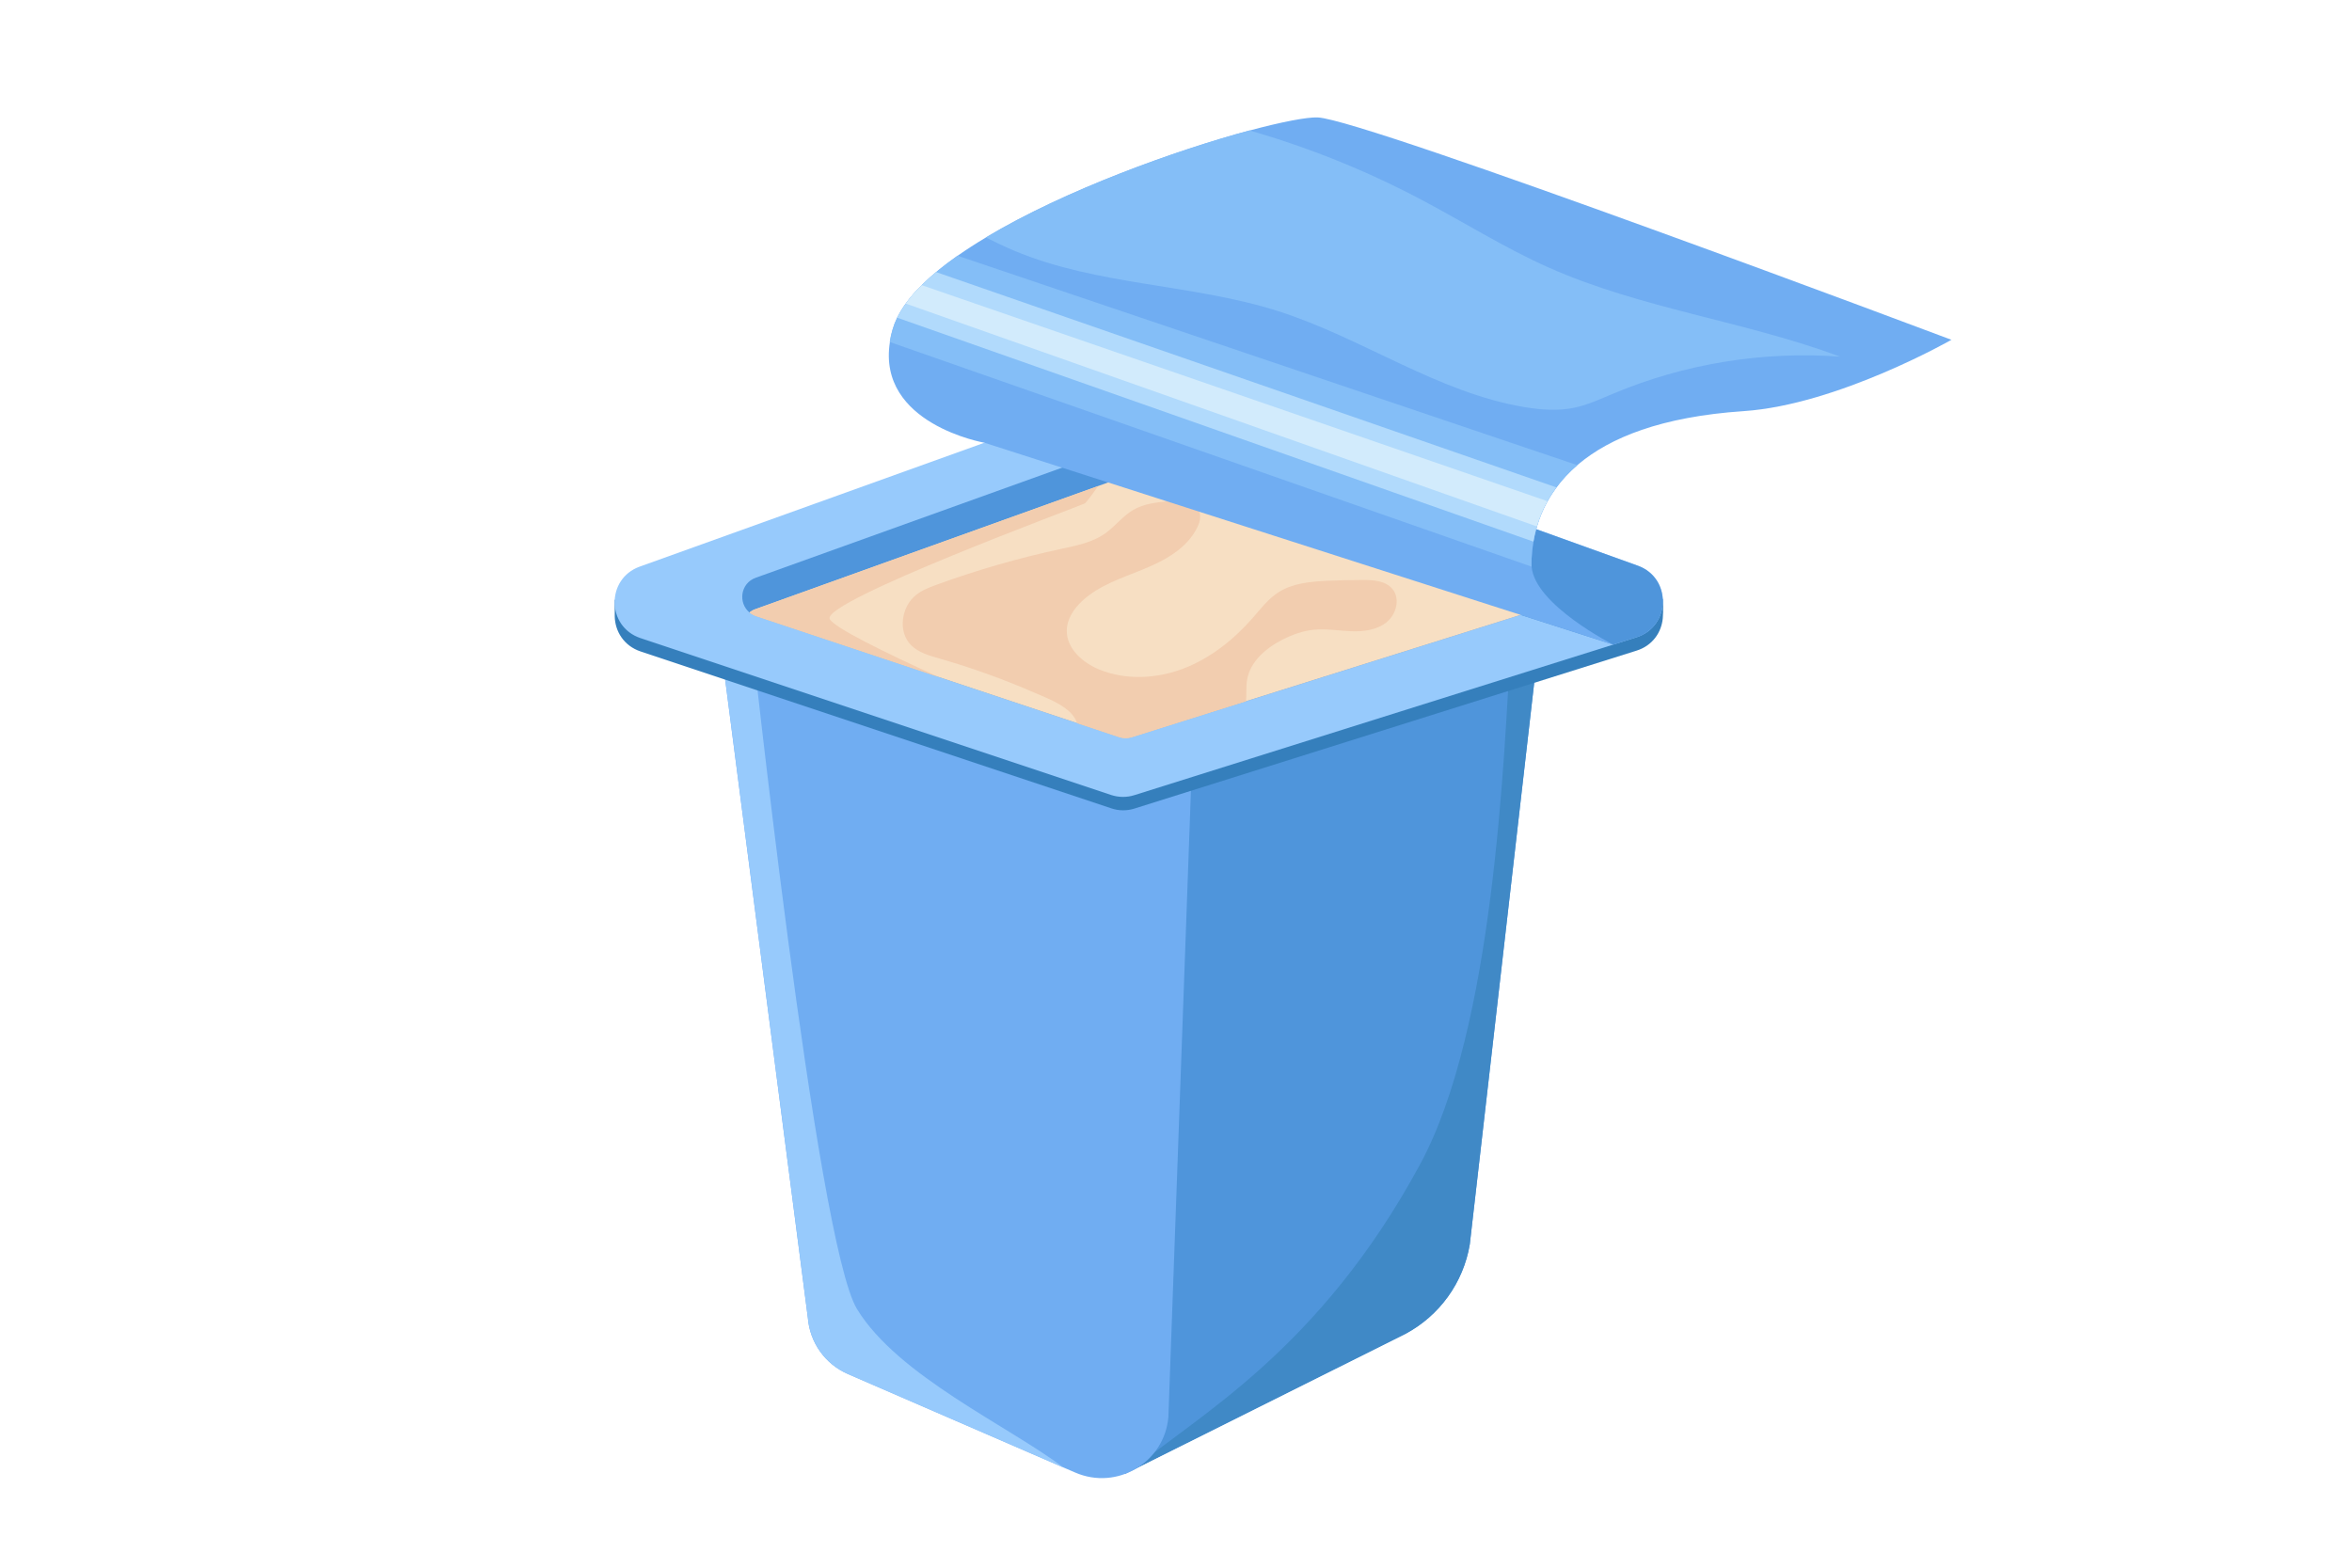 <?xml version="1.0" encoding="UTF-8"?>
<svg id="Layer_1" data-name="Layer 1" xmlns="http://www.w3.org/2000/svg" viewBox="0 0 300 200">
  <defs>
    <style>
      .cls-1 {
        fill: #70adf2;
      }

      .cls-2 {
        fill: #97cafc;
      }

      .cls-3 {
        fill: #4f95db;
      }

      .cls-4 {
        fill: #84bef7;
      }

      .cls-5 {
        fill: #f2cdaf;
      }

      .cls-6 {
        fill: #f7dfc3;
      }

      .cls-7 {
        fill: #357fbc;
      }

      .cls-8 {
        fill: #d2ebfc;
      }

      .cls-9 {
        fill: #4089c6;
      }

      .cls-10 {
        fill: #b1dafc;
      }
    </style>
  </defs>
  <path class="cls-3" d="M196.84,77.07l-9.37,81.7c-.82,4.87-3.86,9.08-8.21,11.4l-34.99,17.48-.8.4,1.88-95.32,49.52-15.06,1.97-.6Z"/>
  <path class="cls-9" d="M196.84,77.07l-9.37,81.7c-.82,4.87-3.86,9.08-8.21,11.4l-34.99,17.48c8.28-6.97,23.92-15.16,36.87-39.12,9.39-17.36,10.71-51.61,11.59-67.15l4.12-4.32Z"/>
  <path class="cls-1" d="M152.27,90.72l-3.24,90.05c-.5,5.81-6.54,9.41-11.89,7.09l-1.51-.65-27.48-11.92c-2.9-1.26-4.86-4.01-5.11-7.16l-11.26-86.93-.53-4.14,61.03,13.65Z"/>
  <path class="cls-2" d="M135.64,187.22l-27.48-11.92c-2.9-1.26-4.86-4.01-5.11-7.16l-11.26-86.93,3.83-2.18s8.48,79.47,13.7,87.99c5.22,8.53,19.24,14.86,26.33,20.2Z"/>
  <path class="cls-7" d="M81.59,74l62.21-22.36c1.06-.38,2.21-.38,3.27,0l61.84,22.23c1.23.44,3.2,2.58,3.2,2.58,0,0,.07,1.48-.02,2.43-.17,1.79-1.3,3.49-3.36,4.13l-64.02,20.14c-.97.31-2.01.3-2.98-.03l-60.02-20.01c-2.16-.72-3.27-2.6-3.3-4.49-.01-.71,0-2.06,0-2.06,0,0,1.82-2.08,3.2-2.58Z"/>
  <path class="cls-2" d="M208.72,81.31l-21.92,6.89-42.1,13.24c-.97.31-2.01.3-2.98-.02l-60.02-20.01c-4.35-1.45-4.42-7.57-.11-9.12l62.2-22.36c1.06-.38,2.21-.38,3.27,0l39.74,14.28,22.1,7.95c4.35,1.56,4.23,7.76-.18,9.15Z"/>
  <path class="cls-3" d="M208.72,81.31l-2.95.93-18.96-6.09v-11.93l9.13,3.29,12.96,4.66c4.35,1.56,4.23,7.76-.18,9.15Z"/>
  <path class="cls-3" d="M195.34,77.81c-.24.2-.54.37-.89.48l-50.11,15.77c-.52.16-1.08.15-1.59-.02l-46.3-15.43c-.33-.11-.61-.27-.85-.47-1.45-1.19-1.2-3.71.79-4.43l48.66-17.49c.57-.2,1.19-.2,1.75,0l47.74,17.16c1.99.72,2.24,3.24.78,4.43Z"/>
  <path class="cls-6" d="M195.34,77.81c-.24.2-.54.37-.89.48l-35.51,11.17-14.6,4.6c-.52.16-1.08.15-1.59-.02l-23.05-7.68-23.25-7.75c-.33-.11-.61-.27-.85-.47.22-.18.48-.34.79-.44l43.67-15.69,4.99-1.8c.57-.2,1.19-.2,1.75,0l47.74,17.16c.3.11.56.26.78.44Z"/>
  <path class="cls-5" d="M140.07,62.01c-.91,1.29-1.55,2.14-1.72,2.22-.8.4-33.46,12.45-32.52,14.72.44,1.07,7.02,4.29,13.87,7.41l-23.25-7.75c-.33-.11-.61-.27-.85-.47.22-.18.48-.34.79-.44l43.67-15.69Z"/>
  <path class="cls-5" d="M176.89,79.36c-1.23,1.01-2.94,1.23-4.54,1.17-1.59-.06-3.19-.35-4.78-.19-1.38.14-2.7.61-3.94,1.24-2.14,1.08-4.19,2.82-4.57,5.19-.14.88-.05,1.82-.13,2.7l-14.6,4.6c-.52.16-1.08.15-1.59-.02l-5.34-1.78c-.16-.42-.38-.82-.7-1.18-1.13-1.26-3.1-2-4.61-2.66-3.99-1.74-8.09-3.22-12.27-4.42-1.3-.37-2.67-.76-3.62-1.71-1.72-1.74-1.24-4.95.7-6.44.76-.59,1.68-.94,2.59-1.27,5.15-1.88,10.44-3.4,15.8-4.55,1.98-.43,4.03-.82,5.68-1.99,1.28-.91,2.25-2.23,3.6-3.01,1.35-.78,2.95-.95,4.5-1.1,1.5-.15,3.45-.03,3.92,1.4.22.68,0,1.42-.33,2.05-1.33,2.62-4.12,4.13-6.84,5.24-2.72,1.11-5.63,2.04-7.78,4.03-1.07.99-1.95,2.31-1.97,3.77-.04,2.29,2,4.11,4.13,4.98,3.4,1.39,7.33,1.19,10.76-.12,3.43-1.32,6.39-3.68,8.81-6.44,1.04-1.19,2.01-2.48,3.35-3.32,1.76-1.11,3.94-1.32,6.02-1.43,1.59-.07,3.17-.11,4.77-.11,1.33,0,2.82.12,3.68,1.13,1.04,1.22.53,3.23-.71,4.24Z"/>
  <path class="cls-1" d="M195.37,71.12c-.02.3-.02.59-.02.87,0,.1,0,.2.01.3.4,4.88,10.41,9.95,10.41,9.95l-18.96-6.09-61.25-19.67s-13.71-2.38-12.05-12.85c0-.03,0-.06.01-.1.08-.49.19-1,.35-1.52.14-.49.33-.98.57-1.47.3-.6.67-1.21,1.1-1.81.56-.79,1.25-1.58,2.04-2.35.05-.06.11-.11.16-.16.51-.5,1.07-1,1.66-1.49.84-.71,1.76-1.41,2.74-2.1,1.13-.79,2.33-1.57,3.61-2.33,10.13-6.08,24.35-11.15,33.63-13.65,4.17-1.12,7.34-1.72,8.69-1.67,6.15.27,80.84,28.37,80.84,28.37,0,0-14.5,8.29-26.5,9.1-10.56.71-17.06,3.41-21.04,6.74-.06.05-.11.1-.17.15-1.07.91-1.95,1.87-2.67,2.85-.43.58-.81,1.16-1.13,1.75-.61,1.09-1.05,2.18-1.35,3.23-.04.11-.07.22-.1.34-.15.55-.26,1.09-.35,1.6-.12.71-.19,1.39-.22,2.01Z"/>
  <path class="cls-4" d="M201.19,59.34c-3.01,2.58-4.53,5.51-5.26,8.16-.35,1.3-.52,2.53-.57,3.62-.02.3-.02.59-.02.87,0,.1,0,.2.01.3l-81.86-28.66s0-.06.01-.1c.08-.49.19-1,.35-1.52.56-1.95,1.93-3.89,3.88-5.8,1.25-1.22,2.74-2.42,4.4-3.59l79.05,26.72Z"/>
  <path class="cls-10" d="M198.52,62.19c-1.32,1.77-2.12,3.6-2.58,5.31-.15.55-.26,1.09-.35,1.6l-81.15-28.57c.71-1.46,1.84-2.9,3.3-4.33.51-.5,1.07-1,1.66-1.49l79.12,27.47Z"/>
  <path class="cls-8" d="M197.38,63.93c-.61,1.09-1.05,2.18-1.35,3.23l-80.5-28.43c.56-.79,1.25-1.58,2.04-2.35l79.81,27.56Z"/>
  <path class="cls-4" d="M234.71,45.5c-9.85-.73-19.87.9-28.97,4.73-1.62.68-3.23,1.43-4.96,1.79-2.05.43-4.17.27-6.25-.07-11.15-1.84-20.74-8.83-31.51-12.26-10.97-3.49-22.98-3.24-33.59-7.68-1.25-.52-2.47-1.11-3.69-1.72,10.13-6.08,24.35-11.15,33.63-13.65,7.46,2.14,14.71,5.05,21.59,8.66,5.53,2.9,10.82,6.26,16.53,8.81,11.86,5.28,25.04,6.85,37.22,11.39Z"/>
</svg>